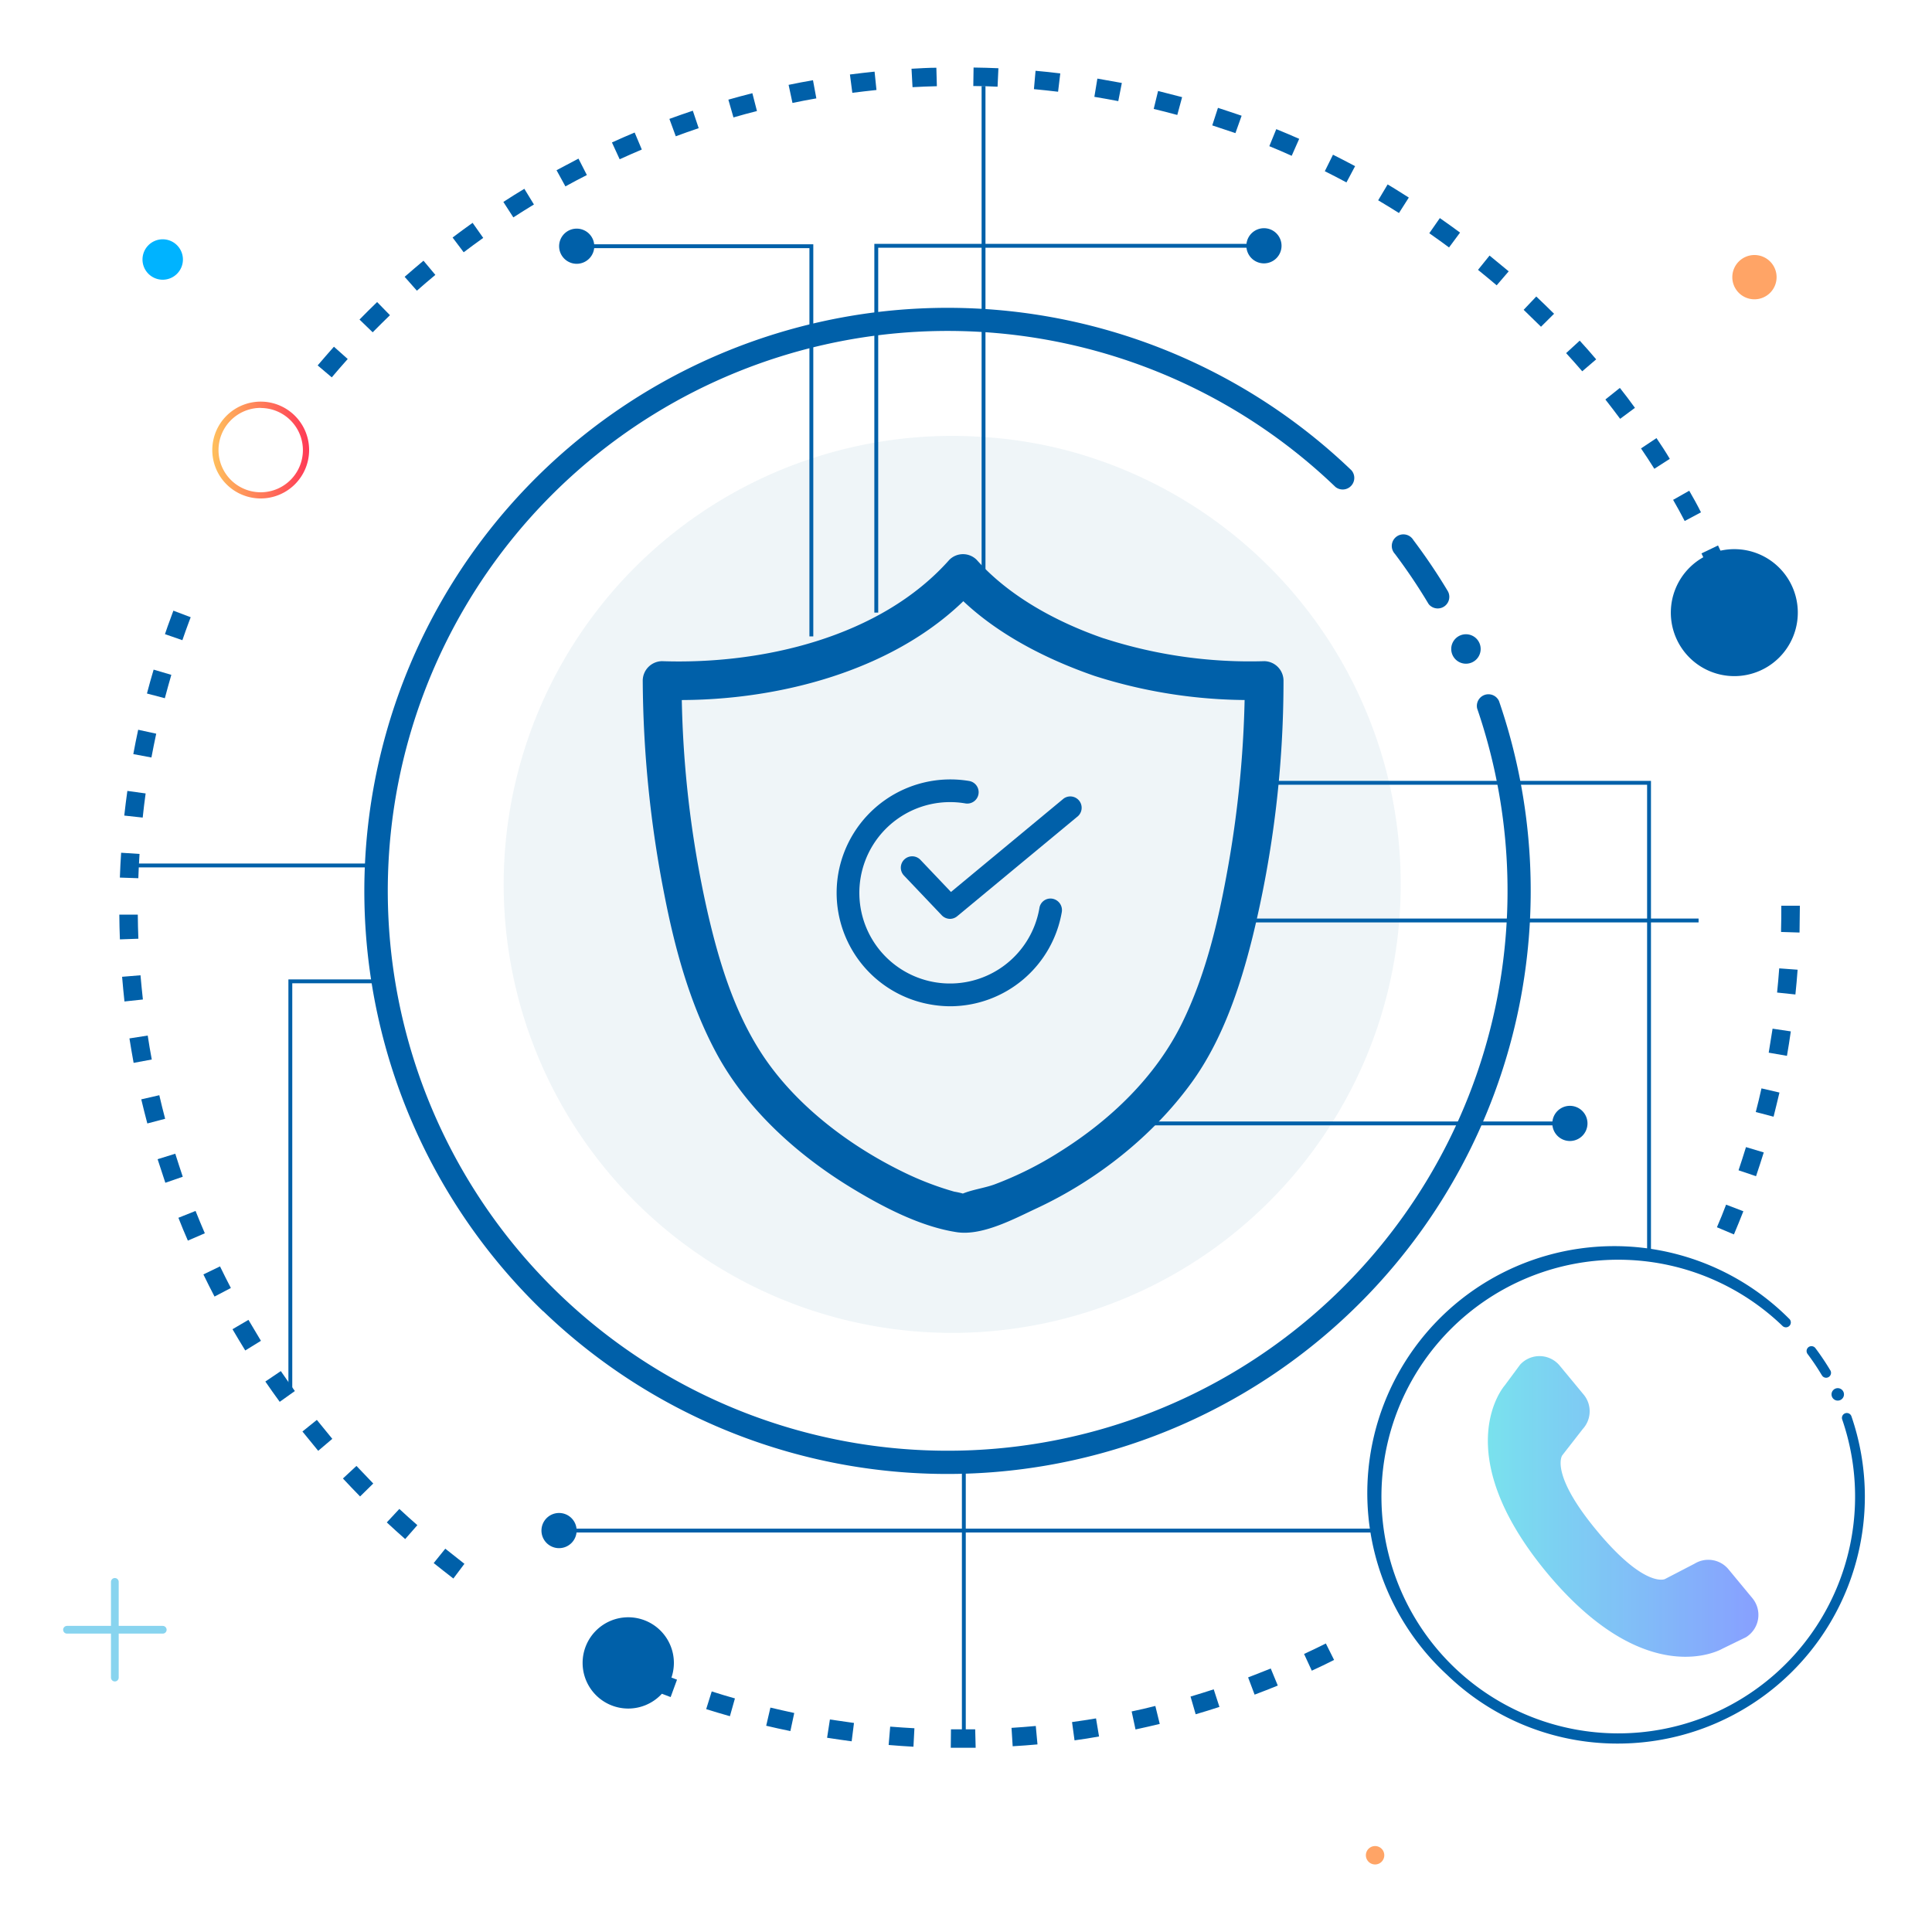 <?xml version="1.0" encoding="utf-8"?><svg id="Layer_1" data-name="Layer 1" xmlns="http://www.w3.org/2000/svg" xmlns:xlink="http://www.w3.org/1999/xlink" viewBox="0 0 500 500"><defs><style>.cls-1{fill:#b1cee0;opacity:0.2;}.cls-2,.cls-3{fill:#0060a9;}.cls-3,.cls-9{stroke:#0060a9;stroke-miterlimit:10;}.cls-3,.cls-6{stroke-width:2px;}.cls-4{fill:#00b3ff;}.cls-5{fill:#ffa466;}.cls-6,.cls-9{fill:none;}.cls-6{stroke:#88d4ef;stroke-linecap:round;stroke-linejoin:round;}.cls-7{opacity:0.7;}.cls-8{fill:url(#linear-gradient);}.cls-10{fill:url(#linear-gradient-2);}</style><linearGradient id="linear-gradient" x1="385.04" y1="389.86" x2="455.05" y2="389.86" gradientUnits="userSpaceOnUse"><stop offset="0" stop-color="#40d5e6"/><stop offset="1" stop-color="#57f"/></linearGradient><linearGradient id="linear-gradient-2" x1="54.95" y1="116.5" x2="80.02" y2="116.5" gradientUnits="userSpaceOnUse"><stop offset="0" stop-color="#ffc05c"/><stop offset="1" stop-color="#ff3857"/></linearGradient></defs><title>protect-sip-firewall-logo-blue</title><path class="cls-1" d="M359.48,202.42A116.19,116.19,0,0,0,276,116.54,113.82,113.82,0,0,0,252.8,113c-2.1-.14-4.23-.19-6.36-.19A116.07,116.07,0,1,0,347.83,285.35a115.19,115.19,0,0,0,14.45-49.41q.23-3.54.22-7.12A116.64,116.64,0,0,0,359.48,202.42Z"/><path class="cls-2" d="M285.88,165.29c-12-4.11-24.54-10.77-33.12-20.41a5,5,0,0,0-7.07,0C227.85,165,197.15,172,171.34,171.11a5.07,5.07,0,0,0-5,5A294,294,0,0,0,172,231.87c2.74,14,6.63,28.11,13.42,40.72,7.84,14.55,21,26.36,35,34.87,8,4.86,17.78,10,27.21,11.43,6.66,1,15-3.55,20.76-6.23,15.45-7.22,29.91-18.61,39.95-32.43,8-11,12.57-24.65,15.83-37.77a278.11,278.11,0,0,0,8-66.35,5.06,5.06,0,0,0-5-5,122.59,122.59,0,0,1-41.23-5.82c-6.14-2-8.77,7.68-2.66,9.64a131,131,0,0,0,43.89,6.18l-5-5a281.4,281.4,0,0,1-4.81,50.75c-2.38,12.86-5.59,25.93-11.36,37.74-6.86,14.06-18.62,25.27-31.78,33.51a91.12,91.12,0,0,1-16.88,8.43c-2.76,1-6.2,1.39-8.81,2.65-1.45.7,2.79.61,1.62,0a19.71,19.71,0,0,0-3.18-.79,79,79,0,0,1-13.29-5.12c-14.08-6.88-28-17.43-36.61-30.68-7.11-10.94-11-23.73-13.91-36.34a272.4,272.4,0,0,1-6.76-60.17l-5,5c28.27,1,61.92-7.22,81.42-29.16h-7.07c9.7,10.91,24,18.33,37.53,23C289.32,177,291.94,167.37,285.88,165.29Z"/><path class="cls-3" d="M148.23,396.11a3.55,3.55,0,1,1-3.55-3.55A3.54,3.54,0,0,1,148.23,396.11Z"/><path class="cls-3" d="M152.8,63.71a3.55,3.55,0,1,1-3.55-3.54A3.55,3.55,0,0,1,152.8,63.71Z"/><path class="cls-3" d="M409.84,290.74a3.55,3.55,0,1,1-3.55-3.55A3.55,3.55,0,0,1,409.84,290.74Z"/><path class="cls-3" d="M330.66,63.61a3.55,3.55,0,1,1-3.55-3.55A3.54,3.54,0,0,1,330.66,63.61Z"/><path class="cls-4" d="M47.34,67.15a5.23,5.23,0,1,1-5.22-5.22A5.23,5.23,0,0,1,47.34,67.15Z"/><path class="cls-5" d="M459.78,71.71A5.73,5.73,0,1,1,454.06,66,5.73,5.73,0,0,1,459.78,71.71Z"/><path class="cls-3" d="M464.27,158.55a15.43,15.43,0,1,1-15.42-15.43A15.42,15.42,0,0,1,464.27,158.55Z"/><path class="cls-3" d="M173.4,430.35a10.81,10.81,0,1,1-10.81-10.8A10.81,10.81,0,0,1,173.4,430.35Z"/><path class="cls-5" d="M358.25,480.14a2.38,2.38,0,1,1-2.38-2.38A2.37,2.37,0,0,1,358.25,480.14Z"/><line class="cls-6" x1="29.72" y1="409.39" x2="29.72" y2="434.16"/><line class="cls-6" x1="42.12" y1="421.78" x2="17.34" y2="421.78"/><g class="cls-7"><path class="cls-8" d="M393.4,353.18l-4,5.4s-15,16.94,10.76,48.24h0l.13.15a1.71,1.71,0,0,1,.11.14h0c25.95,31.12,45.38,19.56,45.38,19.56l6.06-2.95a6.79,6.79,0,0,0,1.68-10.11l-6.19-7.48a6.78,6.78,0,0,0-8.76-1.46l-7.71,4s-5.16,2.43-17.55-12.47-9-19.56-9-19.56l5.33-6.84a6.78,6.78,0,0,0,.21-8.88l-6.19-7.48A6.78,6.78,0,0,0,393.4,353.18Z"/></g><polyline class="cls-9" points="327.11 202.59 426.77 202.59 426.77 324.08"/><line class="cls-9" x1="298.45" y1="290.74" x2="403.29" y2="290.74"/><line class="cls-9" x1="324.11" y1="238.22" x2="439.59" y2="238.22"/><line class="cls-9" x1="31.9" y1="223.98" x2="95.8" y2="223.98"/><line class="cls-9" x1="355.15" y1="396.11" x2="144.68" y2="396.11"/><path class="cls-2" d="M252.38,447.55c-1.35,0-2.68,0-4,0h-2.27l-.05,4.77h2.32c1.37,0,2.75,0,4.12,0Zm-22-.7-.4,4.75c2.14.18,4.27.33,6.42.45l.25-4.78C234.57,447.17,232.47,447,230.39,446.85Zm37.68-.17c-2.08.2-4.18.35-6.28.49l.3,4.76c2.15-.13,4.29-.28,6.42-.48ZM214.78,445l-.73,4.73c2.1.33,4.23.63,6.36.92l.6-4.75Q217.89,445.44,214.78,445Zm68.87-.28c-2.06.35-4.13.66-6.21.95l.65,4.73c2.13-.28,4.24-.62,6.34-1Zm-84.28-2.75-1.08,4.65c2.07.5,4.16.95,6.26,1.38l1-4.68Q202.41,442.64,199.37,441.92ZM299,441.5c-2,.5-4.08,1-6.13,1.42l1,4.66c2.1-.45,4.2-.93,6.27-1.43Zm-114.81-3.75-1.43,4.57c2,.63,4.08,1.25,6.14,1.83l1.3-4.6Q187.22,438.71,184.23,437.75Zm129.92-.55c-2,.65-4,1.27-6,1.87l1.33,4.58q3.09-.9,6.15-1.9Zm-144.76-4.74-1.79,4.43c2,.8,4,1.56,6,2.31l1.65-4.5C173.3,434,171.34,433.24,169.39,432.46Zm159.52-.65c-2,.78-3.89,1.55-5.86,2.3l1.68,4.46c2-.75,4-1.53,6-2.35Zm14.26-6.48q-2.79,1.4-5.64,2.71l2,4.33c1.93-.88,3.87-1.81,5.77-2.78ZM115.24,400.8l-3,3.72c1.67,1.35,3.37,2.66,5.09,4l2.86-3.81C118.52,403.4,116.86,402.1,115.24,400.8Zm-11.89-10.29L100.1,394c1.57,1.45,3.15,2.9,4.76,4.31l3.15-3.6C106.45,393.34,104.88,391.94,103.35,390.51Zm-11.1-11.13-3.5,3.25c1.45,1.57,2.94,3.11,4.44,4.65l3.41-3.35Q94.41,381.68,92.25,379.38ZM82,367.47l-3.73,3c1.35,1.67,2.7,3.33,4.08,5l3.65-3.1C84.66,370.72,83.32,369.1,82,367.47Zm-9.33-12.63-4,2.7c1.22,1.77,2.45,3.52,3.72,5.25L76.31,360C75.08,358.29,73.86,356.57,72.68,354.84ZM64.3,341.58,60.17,344q1.62,2.77,3.3,5.5L67.53,347C66.43,345.18,65.37,343.38,64.3,341.58Zm-7.36-13.84-4.3,2.08c.93,1.93,1.9,3.85,2.88,5.73l4.23-2.22C58.79,331.49,57.85,329.62,56.94,327.74Zm-6.33-14.35-4.44,1.77c.79,2,1.6,4,2.45,5.91l4.39-1.9Q51.78,316.32,50.61,313.39Zm396.1-1.63c-.75,2-1.53,3.92-2.37,5.85l4.4,1.86c.85-2,1.65-4,2.44-6ZM45.36,298.58,40.79,300q1,3.09,2,6.1l4.51-1.56C46.64,302.58,46,300.58,45.36,298.58Zm406.5-1.71c-.62,2-1.25,4-1.93,6l4.53,1.53c.68-2,1.35-4.08,2-6.15ZM41.23,283.44l-4.67,1.07q.75,3.15,1.57,6.24l4.61-1.21C42.21,287.51,41.69,285.47,41.23,283.44Zm414.64-1.77c-.46,2.05-.94,4.09-1.48,6.12L459,289c.54-2.07,1-4.16,1.52-6.25ZM38.23,268l-4.73.74c.33,2.11.7,4.23,1.08,6.33l4.7-.87Q38.7,271.12,38.23,268Zm420.51-1.78c-.32,2.08-.65,4.15-1,6.21l4.72.82c.36-2.1.71-4.21,1-6.33ZM36.36,252.4l-4.76.39q.27,3.22.61,6.39l4.77-.51C36.75,256.59,36.55,254.5,36.36,252.4Zm424.1-1.79c-.15,2.09-.34,4.18-.55,6.26l4.74.5c.22-2.13.42-4.27.57-6.41Zm-424.8-13.9-4.78,0c0,2.13.08,4.27.15,6.4l4.78-.17C35.73,240.91,35.68,238.81,35.66,236.71ZM461,234.4v.49c0,1.87,0,3.7-.06,5.54,0,.25,0,.51,0,.76l4.78.15c0-2.15.08-4.28.08-6.45v-.49ZM31.35,220.69c-.15,2.13-.25,4.26-.33,6.43l4.78.16c.06-2.1.18-4.2.31-6.28Zm1.61-16c-.3,2.11-.56,4.25-.8,6.38l4.77.52c.21-2.09.48-4.17.76-6.25Zm2.8-15.83c-.45,2.1-.88,4.2-1.26,6.3l4.69.88c.39-2.06.8-4.13,1.24-6.16Zm4-15.56c-.62,2.05-1.19,4.12-1.73,6.18l4.63,1.22c.53-2,1.1-4.05,1.68-6.05Zm5.11-15.26c-.25.67-.48,1.32-.73,2-.5,1.34-1,2.71-1.45,4.08l4.51,1.56q.82-2.4,1.7-4.75l.45-1.19Zm399.79-16.89-4.32,2.07c.9,1.88,1.79,3.78,2.62,5.69l4.38-1.93Q446,144.06,444.63,141.17ZM437.17,127,433,129.36q1.56,2.7,3,5.48l4.21-2.25C439.28,130.71,438.23,128.83,437.17,127Zm-8.48-13.61-4,2.66c1.18,1.73,2.33,3.48,3.45,5.27l4-2.57C431.05,116.91,429.89,115.13,428.69,113.37Zm-9.47-13-3.75,3c1.3,1.65,2.57,3.32,3.82,5l3.83-2.84Q421.23,102.91,419.22,100.39ZM86.42,89.73c-1.41,1.6-2.83,3.21-4.21,4.84l3.65,3.09c1.36-1.6,2.73-3.19,4.13-4.75Zm322.41-1.57-3.52,3.23c1.4,1.54,2.8,3.1,4.17,4.7L413.09,93C411.69,91.34,410.28,89.74,408.83,88.16ZM97.6,78.17c-1.55,1.49-3.06,3-4.56,4.53L96.45,86c1.47-1.49,3-3,4.47-4.43Zm300-1.45-3.28,3.46c1.51,1.45,3,2.92,4.49,4.38l3.38-3.36C400.65,79.68,399.12,78.18,397.57,76.72Zm-288-9.25c-1.63,1.37-3.26,2.75-4.88,4.17l3.17,3.59c1.58-1.4,3.16-2.74,4.78-4.09Zm275.91-1.35-3,3.72c1.63,1.31,3.23,2.66,4.83,4l3.11-3.62C388.79,68.85,387.14,67.47,385.47,66.12ZM122.31,57.67c-1.75,1.25-3.49,2.52-5.18,3.8L120,65.29c1.66-1.27,3.35-2.5,5.06-3.72Zm250.32-1.23-2.73,3.92q2.57,1.8,5.11,3.68l2.85-3.85C376.14,58.92,374.39,57.67,372.63,56.44ZM135.7,48.86c-1.83,1.1-3.65,2.23-5.43,3.4l2.58,4c1.77-1.14,3.53-2.25,5.33-3.34Zm223.42-1.13-2.45,4.11q2.71,1.6,5.38,3.29l2.55-4C362.78,50,361,48.83,359.12,47.73ZM149.71,41.05c-1.91,1-3.8,2-5.68,3l2.3,4.19q2.74-1.52,5.55-2.94Zm195.26-1-2.11,4.26c1.88.94,3.75,1.9,5.6,2.9L350.7,43C348.81,42,346.91,41,345,40.05ZM164.25,34.3c-2,.83-3.93,1.68-5.88,2.57l2,4.35c1.89-.87,3.81-1.7,5.73-2.52Zm166.05-.88-1.8,4.41c1.95.8,3.88,1.62,5.79,2.49l1.94-4.39C334.26,35.07,332.3,34.22,330.3,33.42Zm-151-4.77c-2,.67-4.06,1.39-6.06,2.12l1.65,4.5c2-.74,3.93-1.43,5.93-2.1Zm135.91-.75-1.48,4.55q3,1,6,2l1.6-4.5C319.24,29.25,317.2,28.55,315.17,27.9Zm-120.5-3.78c-2.08.52-4.14,1.09-6.21,1.67l1.32,4.6q3-.88,6.08-1.65Zm105-.58-1.13,4.65c2.05.5,4.08,1,6.1,1.56l1.25-4.61C303.86,24.59,301.78,24.06,299.69,23.54Zm-89.31-2.78q-3.16.54-6.31,1.2l1,4.68c2.05-.43,4.1-.82,6.18-1.18ZM284,20.34l-.78,4.72c2.08.35,4.13.71,6.19,1.11l.92-4.7C288.18,21.08,286.07,20.69,284,20.34Zm-57.66-1.8q-3.19.33-6.38.74l.62,4.74c2.08-.26,4.16-.51,6.25-.73ZM268,18.32l-.42,4.75c2.08.2,4.17.42,6.25.67L274.4,19C272.27,18.73,270.16,18.51,268,18.32Zm-25.67-.79c-2.15,0-4.3.15-6.43.26l.26,4.77c2.1-.12,4.18-.2,6.3-.25Zm9.63-.05-.07,4.78c2.1,0,4.2.08,6.28.18l.22-4.78C256.26,17.58,254.11,17.49,252,17.48Z"/><line class="cls-9" x1="254.54" y1="148.42" x2="254.54" y2="22.26"/><polyline class="cls-9" points="226.78 158.54 226.78 63.61 327.11 63.61"/><polyline class="cls-9" points="209.98 164.7 209.98 63.72 149.25 63.72"/><line class="cls-9" x1="249.44" y1="376.3" x2="249.44" y2="450.48"/><polyline class="cls-9" points="98.77 253.97 75.14 253.97 75.14 359.97"/><path class="cls-2" d="M471.64,356.07a1.09,1.09,0,0,1-.21-.26,62.87,62.87,0,0,0-3.63-5.4,1.27,1.27,0,0,1,.24-1.77,1.28,1.28,0,0,1,1.78.25,64.16,64.16,0,0,1,3.78,5.62,1.26,1.26,0,0,1-2,1.56Z"/><path class="cls-2" d="M374.45,433.4A63.91,63.91,0,1,1,463,341.26a1.27,1.27,0,1,1-1.76,1.82,61.29,61.29,0,1,0,15.52,24.28,1.26,1.26,0,0,1,2.39-.82A63.91,63.91,0,0,1,420,451.22,63.49,63.49,0,0,1,374.45,433.4Z"/><path class="cls-2" d="M476.75,362a1.61,1.61,0,1,1,0-2.27A1.61,1.61,0,0,1,476.75,362Z"/><path class="cls-2" d="M370.07,156.7a2.49,2.49,0,0,1-.49-.62A147.14,147.14,0,0,0,361,143.34a3,3,0,1,1,4.76-3.6A151.07,151.07,0,0,1,374.7,153a3,3,0,0,1-4.63,3.69Z"/><path class="cls-2" d="M140.53,339.33A150.94,150.94,0,0,1,349.75,121.71a3,3,0,0,1-4.14,4.31A144.9,144.9,0,1,0,387,260.64a145.47,145.47,0,0,0-4.71-77.28,3,3,0,0,1,5.65-1.93A150.9,150.9,0,0,1,354,335.13a150.94,150.94,0,0,1-213.42,4.2Z"/><path class="cls-2" d="M382.14,170.59a3.81,3.81,0,1,1-.11-5.38A3.82,3.82,0,0,1,382.14,170.59Z"/><path class="cls-2" d="M246,260.42a29.82,29.82,0,0,1-5.06-.44,29.33,29.33,0,0,1-24-33.86,29.45,29.45,0,0,1,33.89-24,2.94,2.94,0,0,1-1,5.8,23.48,23.48,0,0,0-23.13,36.69A23.47,23.47,0,0,0,269,235a2.89,2.89,0,0,1,3.39-2.41,3,3,0,0,1,2.41,3.4A29.38,29.38,0,0,1,246,260.42Z"/><path class="cls-2" d="M245.87,237.8a3,3,0,0,1-2.14-.92l-9.79-10.3a2.94,2.94,0,0,1,4.27-4.05l7.9,8.31,29.16-24.17A2.94,2.94,0,0,1,279,211.2l-31.28,25.92A2.92,2.92,0,0,1,245.87,237.8Z"/><path class="cls-10" d="M67.48,129A12.53,12.53,0,1,1,80,116.5,12.54,12.54,0,0,1,67.48,129Zm0-23.44A10.92,10.92,0,1,0,78.39,116.5,10.92,10.92,0,0,0,67.48,105.59Z"/></svg>